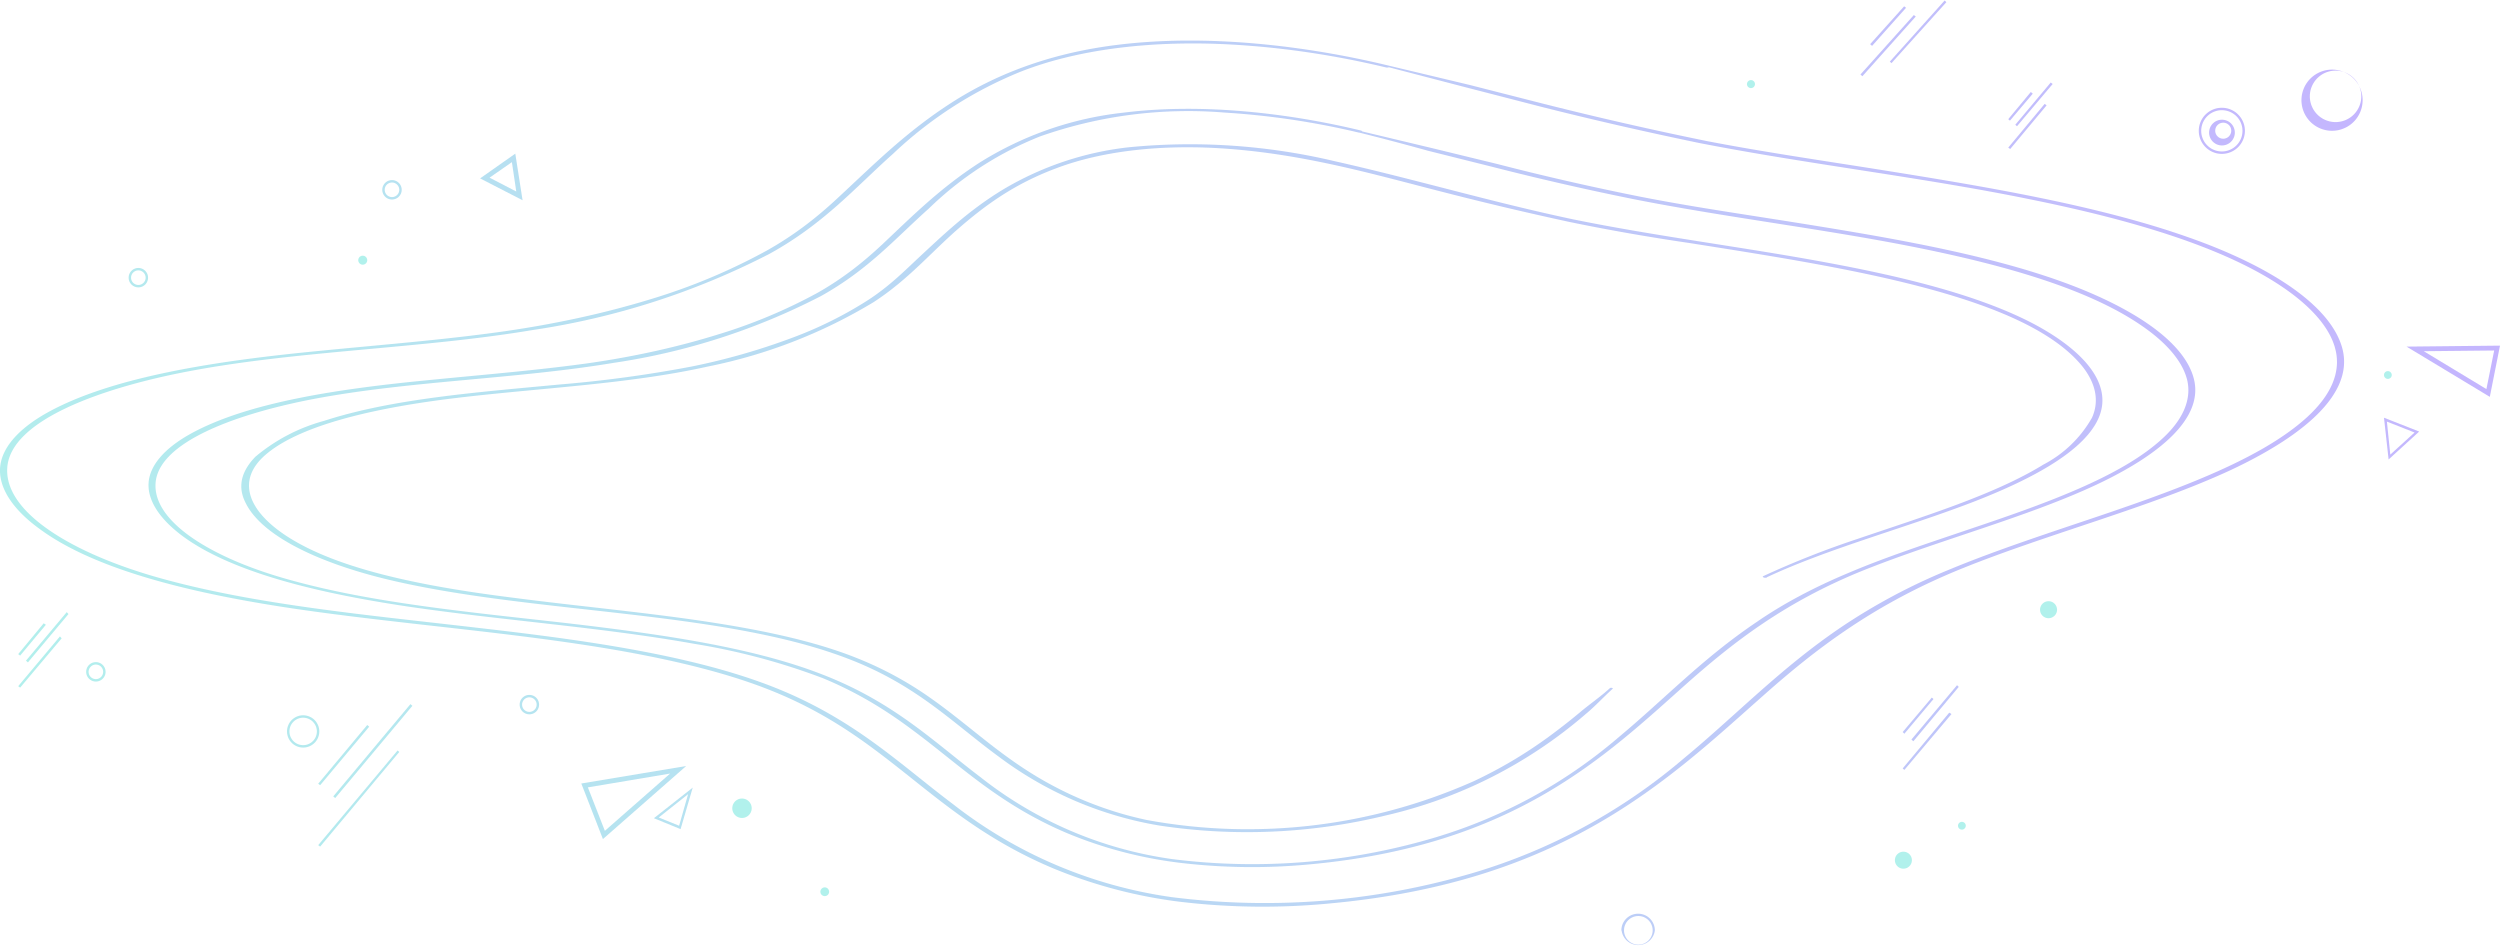 <svg xmlns="http://www.w3.org/2000/svg" width="1030" height="391" fill="none"><g opacity=".6"><path fill="#7DE8DF" d="M341.6 367.4a1.8 1.8 0 1 1-3.6 0 1.8 1.8 0 0 1 3.6 0"/><path fill="url(#a)" fill-rule="evenodd" d="M124.9 307a5.6 5.6 0 1 0 0-11.3 5.6 5.6 0 0 0 0 11.3m0 1a6.6 6.6 0 1 0 0-13.3 6.6 6.6 0 0 0 0 13.3" clip-rule="evenodd"/><path fill="url(#b)" fill-rule="evenodd" d="M18.9 257.4 8.3 270.1l-.8-.6L18 256.8z" clip-rule="evenodd"/><path fill="url(#c)" fill-rule="evenodd" d="m28.2 253-16.7 19.9-.8-.7 16.8-20z" clip-rule="evenodd"/><path fill="url(#d)" fill-rule="evenodd" d="M25.4 263 8.3 283.3l-.8-.6 17.2-20.5z" clip-rule="evenodd"/><path fill="url(#e)" fill-rule="evenodd" d="m152.1 299.4-20.2 24.1-.8-.6 20.2-24.2z" clip-rule="evenodd"/><path fill="url(#f)" fill-rule="evenodd" d="m169.9 290.8-31.8 38-.8-.7 31.8-38z" clip-rule="evenodd"/><path fill="url(#g)" fill-rule="evenodd" d="m164.5 309.8-32.6 39-.8-.6 32.7-39z" clip-rule="evenodd"/><path fill="url(#h)" fill-rule="evenodd" d="M39.5 279.8a3 3 0 1 0 0-6 3 3 0 0 0 0 6m4-3a4 4 0 1 1-8 0 4 4 0 0 1 8 0" clip-rule="evenodd"/><path fill="url(#i)" fill-rule="evenodd" d="M218.1 293.3a3 3 0 1 0 0-6 3 3 0 0 0 0 6m0 1a4 4 0 1 0 0-8 4 4 0 0 0 0 8" clip-rule="evenodd"/><path fill="#7DE8DF" d="M151.3 107.2a1.8 1.8 0 1 1-3.7 0 1.8 1.8 0 0 1 3.7 0"/><path fill="url(#j)" fill-rule="evenodd" d="M161.5 81.2a3 3 0 1 0 0-6 3 3 0 0 0 0 6m4-3a4 4 0 1 1-8 0 4 4 0 0 1 8 0" clip-rule="evenodd"/><path fill="#7DE8DF" d="M309.7 333a4 4 0 1 1-8 0 4 4 0 0 1 8 0"/><path fill="url(#k)" fill-rule="evenodd" d="M57 117.4a3 3 0 1 0 0-6 3 3 0 0 0 0 6m4-3a4 4 0 1 1-8 0 4 4 0 0 1 8 0" clip-rule="evenodd"/><path fill="url(#l)" fill-rule="evenodd" d="m280.4 341.6 5-17.1-16 12.6zm-9-4.8 8.4 3.4 3.7-13z" clip-rule="evenodd"/><path fill="url(#m)" fill-rule="evenodd" d="m248.4 345.7 34.3-30.1-43.2 7.2zm.8-3.4 26.9-23.6-33.9 5.7z" clip-rule="evenodd"/><path fill="url(#n)" fill-rule="evenodd" d="m197.8 73.5 17.5 9-3-19.2zm3.9-.3 11 5.7-1.8-12.1z" clip-rule="evenodd"/><path fill="#7DE8DF" d="M721.4 36.3a1.6 1.6 0 1 0 0-3.3 1.6 1.6 0 0 0 0 3.3"/><path fill="url(#o)" fill-rule="evenodd" d="M915.4 57.1a3.3 3.3 0 1 0 0-6.5 3.3 3.3 0 0 0 0 6.5m5.3-3.2a5.3 5.3 0 1 1-10.5 0 5.3 5.3 0 0 1 10.5 0" clip-rule="evenodd"/><path fill="url(#p)" fill-rule="evenodd" d="M915.4 45.4a8.5 8.5 0 1 0 0 17 8.5 8.5 0 0 0 0-17m-9.5 8.5a9.5 9.5 0 1 1 19 0 9.5 9.5 0 0 1-19 0" clip-rule="evenodd"/><path fill="url(#q)" fill-rule="evenodd" d="M675 377.4a5.9 5.9 0 1 0 0 11.8 5.9 5.9 0 0 0 0-11.8m-7 6a6.9 6.9 0 1 1 13.8-.1 6.9 6.9 0 0 1-13.7 0" clip-rule="evenodd"/><path fill="url(#r)" fill-rule="evenodd" d="M960.8 50.2a10.6 10.6 0 1 0 0-21 10.6 10.6 0 0 0 0 21m12.5-10.5a12.6 12.6 0 1 1-25 0 12.6 12.6 0 0 1 25 0" clip-rule="evenodd"/><path fill="url(#s)" fill-rule="evenodd" d="m837.5 38.6-9.4 11.1-.7-.6 9.3-11.2z" clip-rule="evenodd"/><path fill="url(#t)" fill-rule="evenodd" d="M845.7 34.6 831 52l-.7-.6L844.9 34z" clip-rule="evenodd"/><path fill="url(#u)" fill-rule="evenodd" d="m843.2 43.4-15 18-.8-.6 15-18z" clip-rule="evenodd"/><path fill="url(#v)" fill-rule="evenodd" d="m796.6 288-12 14.3-.7-.7 12-14.2z" clip-rule="evenodd"/><path fill="url(#w)" fill-rule="evenodd" d="m807 283-18.7 22.4-.8-.7 18.8-22.4z" clip-rule="evenodd"/><path fill="url(#x)" fill-rule="evenodd" d="m804 294.2-19.4 23-.7-.6 19.2-23z" clip-rule="evenodd"/><path fill="url(#y)" fill-rule="evenodd" d="m770.5 18.2 14-15.6.8.6-14 15.7z" clip-rule="evenodd"/><path fill="url(#z)" fill-rule="evenodd" d="m766.5 30.7 22-24.5.8.6-22 24.6z" clip-rule="evenodd"/><path fill="url(#A)" fill-rule="evenodd" d="M778.6 25.4 801.2.2l.7.7L779.3 26z" clip-rule="evenodd"/><path fill="#7DE8DF" d="M983.8 156.1a1.6 1.6 0 1 0 0-3.2 1.6 1.6 0 0 0 0 3.2M809.9 340.2a1.6 1.6 0 1 1-3.2 0 1.6 1.6 0 0 1 3.2 0m-22.2 14.2a3.5 3.5 0 1 1-7 0 3.5 3.5 0 0 1 7 0m59.8-103.2a3.5 3.5 0 1 1-7 0 3.5 3.5 0 0 1 7 0"/><path fill="url(#B)" fill-rule="evenodd" d="m1030 142.4-38.5.4 34.3 20.7zm-2.4 2-29 .3 25.8 15.6z" clip-rule="evenodd"/><path fill="url(#C)" fill-rule="evenodd" d="m982.2 172.1 1.9 17.2 12.6-11.5zm1.2 1.6 1.4 13.6 10-9.1z" clip-rule="evenodd"/><path fill="url(#D)" d="M560.8 53.8c-29-7-64.9-11.5-97.8-7.4A140 140 0 0 0 403.6 67c-16.3 10.5-27.9 22.2-40.1 33.7-7.5 7-15.7 13.7-26.6 19.9a217 217 0 0 1-41.4 17.3c-16.1 5-34 9-52.8 11.7-21.5 3-43.9 4.8-66 7-36.2 3.5-74.7 9-98.5 22.3-10.5 5.9-16.7 13-17 20.4-.3 7.6 5.4 15.2 14.2 21.7 20.2 14.8 55.3 23.3 92 28.8 39.1 5.8 80.5 8.6 118.9 15.5a271 271 0 0 1 52.7 14.1c15 6.2 26.7 13.7 37 21.4 19.6 14.5 35.3 30.4 63.5 42.4a176 176 0 0 0 46 12.2 251 251 0 0 0 54.3.7c84.1-7.8 121.5-44.5 155.4-74.7 19-16.8 40-33.2 72-46.2 30.8-12.4 67.6-22 96.3-35.4 25.6-12 44.8-27.3 40.3-44-4.3-16-27.2-30.1-55.3-40.1-32.3-11.5-72.3-18.2-111.2-24.4-20.8-3.3-42-6.4-62.2-10.4q-29.9-6-58.1-13.3L589.9 61l-29.3-7c-.8-.1-1.5.4-.7.6q14.4 3.6 28.4 7.5l27.2 6.8a1150 1150 0 0 0 56.8 13c38.6 7.7 80 12.5 118.5 20.3 36 7.3 69.7 17 91.3 31.8 10 6.8 17 14.5 19 22.5 2 8.3-2 16.7-10.2 24.2-17.2 15.9-49.3 27.2-80.6 37.7-16.5 5.6-33.3 11.1-48.4 17.5q-22 9.2-38.2 20.4c-22.3 15-38 31.8-57 47.6a207 207 0 0 1-75.3 41.1 263 263 0 0 1-108.8 8.9 164 164 0 0 1-78.5-33.6c-19.4-14.7-35.5-30.8-65-42.3-29.3-11.5-67.7-16.8-105-21.2-39.3-4.5-80.4-8.2-115.1-18-30.7-8.5-56.1-23.4-54.9-39.8 1.2-16.6 32.2-28.3 65-34.6 39.4-7.5 83.6-8.2 123.7-14.9a273 273 0 0 0 85.4-27.5c19.6-10.9 30.7-23.8 44.5-36.1a140 140 0 0 1 45.8-29.7 184 184 0 0 1 76.3-9.8 324 324 0 0 1 54.9 8.2c1.2.3 2.2-.5 1-.8"/><path fill="url(#E)" d="M572 27c-33.1-8-74.2-13.2-111.8-8.5-29.2 3.6-51.3 13-68 23.7-18.7 12-31.9 25.3-46 38.4-8.5 8-17.9 15.7-30.4 22.7a248 248 0 0 1-47.5 19.9q-28 8.6-60.5 13.3c-24.6 3.5-50.2 5.5-75.5 8-41.6 4-85.6 10.4-112.8 25.5C7.5 176.7.4 184.7 0 193.2c-.3 8.7 6.1 17.3 16.3 24.7 23 17 63.2 26.7 105.1 32.9 45 6.6 92.3 9.8 136.3 17.7 22 4 43 9.1 60.5 16.2 17.3 7 30.6 15.5 42.5 24.4 22.3 16.6 40.4 34.7 72.6 48.4a201 201 0 0 0 52.6 14 288 288 0 0 0 62.2.7c96.2-8.9 139-50.8 177.9-85.2 21.7-19.3 45.8-38 82.4-52.8C843.8 219.9 886 209 919 193.7c29.2-13.7 51.2-31.2 46-50.3-5-18.2-31.1-34.3-63.3-45.6-37-13.1-82.8-20.8-127.3-27.9-23.9-3.8-48-7.3-71.3-11.8q-34.2-7-66.6-15.2l-31-7.9zc-.7-.2-1.4.3-.6.5L604 36l31 8q31.7 8 65 14.9C744.4 67.6 791.7 73 835.8 82c41.2 8.3 80 19.5 104.8 36.4 11.3 7.7 19.4 16.5 21.6 25.6 2.4 9.6-2.1 19.1-11.6 27.8-19.7 18.1-56.5 31-92.3 43-19 6.4-38.2 12.8-55.5 20a247 247 0 0 0-43.8 23.3c-25.5 17.2-43.4 36.3-65.3 54.4a238 238 0 0 1-86.3 47 303 303 0 0 1-124.8 10.1 189 189 0 0 1-90.1-38.4c-22.2-16.7-40.7-35.2-74.5-48.4-33.4-13-77.4-19.1-120-24-45.2-5.3-92.3-9.5-132-20.6-35.2-9.8-64.4-26.8-63-45.6 1.4-19 37-32.4 74.6-39.6 45.1-8.6 95.8-9.3 141.7-17a313 313 0 0 0 97.7-31.4c22.5-12.4 35.2-27.2 51-41.3a168 168 0 0 1 52.6-33.8c24.2-9.5 55.3-13 87.6-11.1 22.2 1.3 43.3 4.7 62.9 9.4 1.2.2 2.2-.5 1-.8"/><path fill="url(#F)" d="M728 237.8c25.4-11.9 57.5-20.4 85.2-31.1 24.2-9.4 46.4-21.2 51.8-35.4 5.2-13.7-7.1-27.2-27-37.8-22.2-11.7-53-19.3-84.7-25.2-34.8-6.5-71.4-11-105.5-18-33.9-7.2-65-16.5-98.4-24a258 258 0 0 0-84.6-5.6A129 129 0 0 0 413.4 78c-14.7 8.9-25 19-35.6 28.8-6 5.7-11.9 11.4-19.8 16.6a163 163 0 0 1-31.7 15.8A270 270 0 0 1 285 151a517 517 0 0 1-54.3 7.4c-33.7 3.2-68.9 5.8-97.2 15a74 74 0 0 0-28.3 14.8q-8.9 9.2-4.1 18.8c6.5 13.6 29.5 24.5 56.8 31.3 61.5 15.2 143.1 12.6 196 34.9 25.6 10.8 39.5 25.3 57.4 38.4a152 152 0 0 0 66.2 28.5 241 241 0 0 0 93.3-4.1 192 192 0 0 0 82.5-41.8c4.1-3.4 7.3-7 11.1-10.4.4-.3-.7-.6-1.1-.3-3.8 3.5-8.5 6.7-12.5 10.1q-6 5-12.8 10a186 186 0 0 1-30.7 18.2 229 229 0 0 1-135 16 147 147 0 0 1-36.8-13.2c-21.6-11.1-34.6-24.7-52.1-37a146 146 0 0 0-31.2-16.8c-12.4-4.9-27-8.6-42.3-11.5-31.5-6-65.4-8.7-98.2-13-32.7-4.1-65.9-10.2-87.8-22-19.8-10.6-29.2-25.5-13.2-38 15.5-12.2 47.2-18.7 77-22.3 34.9-4.2 71.4-5.7 104-13a213 213 0 0 0 68.2-26.5c14.6-9.5 23.6-20.5 35.4-30.7 10.4-9 22.4-18 40.2-24.6 18.4-6.9 41.6-9.5 65.6-8.2 35.8 2 66 11.2 96.5 18.9q23.9 6.1 48.8 11.5 24.2 5 49.5 8.7c62.5 9.9 138.8 21.3 162.4 51.3 5.1 6.7 6.7 13.8 3.6 20.7a49 49 0 0 1-20 19.3c-20.3 12.5-49.2 21.3-76.5 30.6a375 375 0 0 0-38.8 15.3c-1 .4.5 1 1.4.6"/></g><defs><linearGradient id="a" x1="0" x2="990.4" y1="353.3" y2="-58.2" gradientUnits="userSpaceOnUse"><stop stop-color="#7DE8DF"/><stop offset="1" stop-color="#9F80FF"/></linearGradient><linearGradient id="b" x1="0" x2="990.4" y1="353.3" y2="-58.2" gradientUnits="userSpaceOnUse"><stop stop-color="#7DE8DF"/><stop offset="1" stop-color="#9F80FF"/></linearGradient><linearGradient id="c" x1="0" x2="990.4" y1="353.3" y2="-58.2" gradientUnits="userSpaceOnUse"><stop stop-color="#7DE8DF"/><stop offset="1" stop-color="#9F80FF"/></linearGradient><linearGradient id="d" x1="0" x2="990.4" y1="353.3" y2="-58.2" gradientUnits="userSpaceOnUse"><stop stop-color="#7DE8DF"/><stop offset="1" stop-color="#9F80FF"/></linearGradient><linearGradient id="e" x1="0" x2="990.4" y1="353.3" y2="-58.2" gradientUnits="userSpaceOnUse"><stop stop-color="#7DE8DF"/><stop offset="1" stop-color="#9F80FF"/></linearGradient><linearGradient id="f" x1="0" x2="990.4" y1="353.3" y2="-58.2" gradientUnits="userSpaceOnUse"><stop stop-color="#7DE8DF"/><stop offset="1" stop-color="#9F80FF"/></linearGradient><linearGradient id="g" x1="0" x2="990.4" y1="353.3" y2="-58.2" gradientUnits="userSpaceOnUse"><stop stop-color="#7DE8DF"/><stop offset="1" stop-color="#9F80FF"/></linearGradient><linearGradient id="h" x1="0" x2="990.4" y1="353.3" y2="-58.2" gradientUnits="userSpaceOnUse"><stop stop-color="#7DE8DF"/><stop offset="1" stop-color="#9F80FF"/></linearGradient><linearGradient id="i" x1="0" x2="990.4" y1="353.3" y2="-58.2" gradientUnits="userSpaceOnUse"><stop stop-color="#7DE8DF"/><stop offset="1" stop-color="#9F80FF"/></linearGradient><linearGradient id="j" x1="0" x2="990.4" y1="353.3" y2="-58.2" gradientUnits="userSpaceOnUse"><stop stop-color="#7DE8DF"/><stop offset="1" stop-color="#9F80FF"/></linearGradient><linearGradient id="k" x1="0" x2="990.4" y1="353.3" y2="-58.2" gradientUnits="userSpaceOnUse"><stop stop-color="#7DE8DF"/><stop offset="1" stop-color="#9F80FF"/></linearGradient><linearGradient id="l" x1="0" x2="990.4" y1="353.3" y2="-58.2" gradientUnits="userSpaceOnUse"><stop stop-color="#7DE8DF"/><stop offset="1" stop-color="#9F80FF"/></linearGradient><linearGradient id="m" x1="0" x2="990.4" y1="353.3" y2="-58.2" gradientUnits="userSpaceOnUse"><stop stop-color="#7DE8DF"/><stop offset="1" stop-color="#9F80FF"/></linearGradient><linearGradient id="n" x1="0" x2="990.4" y1="353.3" y2="-58.2" gradientUnits="userSpaceOnUse"><stop stop-color="#7DE8DF"/><stop offset="1" stop-color="#9F80FF"/></linearGradient><linearGradient id="o" x1="0" x2="990.4" y1="353.3" y2="-58.2" gradientUnits="userSpaceOnUse"><stop stop-color="#7DE8DF"/><stop offset="1" stop-color="#9F80FF"/></linearGradient><linearGradient id="p" x1="0" x2="990.4" y1="353.3" y2="-58.2" gradientUnits="userSpaceOnUse"><stop stop-color="#7DE8DF"/><stop offset="1" stop-color="#9F80FF"/></linearGradient><linearGradient id="q" x1="0" x2="990.4" y1="353.3" y2="-58.2" gradientUnits="userSpaceOnUse"><stop stop-color="#7DE8DF"/><stop offset="1" stop-color="#9F80FF"/></linearGradient><linearGradient id="r" x1="0" x2="990.4" y1="353.3" y2="-58.2" gradientUnits="userSpaceOnUse"><stop stop-color="#7DE8DF"/><stop offset="1" stop-color="#9F80FF"/></linearGradient><linearGradient id="s" x1="0" x2="990.4" y1="353.3" y2="-58.2" gradientUnits="userSpaceOnUse"><stop stop-color="#7DE8DF"/><stop offset="1" stop-color="#9F80FF"/></linearGradient><linearGradient id="t" x1="0" x2="990.4" y1="353.3" y2="-58.2" gradientUnits="userSpaceOnUse"><stop stop-color="#7DE8DF"/><stop offset="1" stop-color="#9F80FF"/></linearGradient><linearGradient id="u" x1="0" x2="990.4" y1="353.3" y2="-58.2" gradientUnits="userSpaceOnUse"><stop stop-color="#7DE8DF"/><stop offset="1" stop-color="#9F80FF"/></linearGradient><linearGradient id="v" x1="0" x2="990.4" y1="353.3" y2="-58.2" gradientUnits="userSpaceOnUse"><stop stop-color="#7DE8DF"/><stop offset="1" stop-color="#9F80FF"/></linearGradient><linearGradient id="w" x1="0" x2="990.4" y1="353.3" y2="-58.2" gradientUnits="userSpaceOnUse"><stop stop-color="#7DE8DF"/><stop offset="1" stop-color="#9F80FF"/></linearGradient><linearGradient id="x" x1="0" x2="990.4" y1="353.3" y2="-58.2" gradientUnits="userSpaceOnUse"><stop stop-color="#7DE8DF"/><stop offset="1" stop-color="#9F80FF"/></linearGradient><linearGradient id="y" x1="0" x2="990.4" y1="353.3" y2="-58.2" gradientUnits="userSpaceOnUse"><stop stop-color="#7DE8DF"/><stop offset="1" stop-color="#9F80FF"/></linearGradient><linearGradient id="z" x1="0" x2="990.4" y1="353.3" y2="-58.2" gradientUnits="userSpaceOnUse"><stop stop-color="#7DE8DF"/><stop offset="1" stop-color="#9F80FF"/></linearGradient><linearGradient id="A" x1="0" x2="990.4" y1="353.3" y2="-58.2" gradientUnits="userSpaceOnUse"><stop stop-color="#7DE8DF"/><stop offset="1" stop-color="#9F80FF"/></linearGradient><linearGradient id="B" x1="0" x2="990.4" y1="353.3" y2="-58.2" gradientUnits="userSpaceOnUse"><stop stop-color="#7DE8DF"/><stop offset="1" stop-color="#9F80FF"/></linearGradient><linearGradient id="C" x1="0" x2="990.4" y1="353.3" y2="-58.2" gradientUnits="userSpaceOnUse"><stop stop-color="#7DE8DF"/><stop offset="1" stop-color="#9F80FF"/></linearGradient><linearGradient id="D" x1="0" x2="990.4" y1="353.3" y2="-58.2" gradientUnits="userSpaceOnUse"><stop stop-color="#7DE8DF"/><stop offset="1" stop-color="#9F80FF"/></linearGradient><linearGradient id="E" x1="0" x2="990.4" y1="353.3" y2="-58.2" gradientUnits="userSpaceOnUse"><stop stop-color="#7DE8DF"/><stop offset="1" stop-color="#9F80FF"/></linearGradient><linearGradient id="F" x1="0" x2="990.4" y1="353.3" y2="-58.2" gradientUnits="userSpaceOnUse"><stop stop-color="#7DE8DF"/><stop offset="1" stop-color="#9F80FF"/></linearGradient></defs></svg>